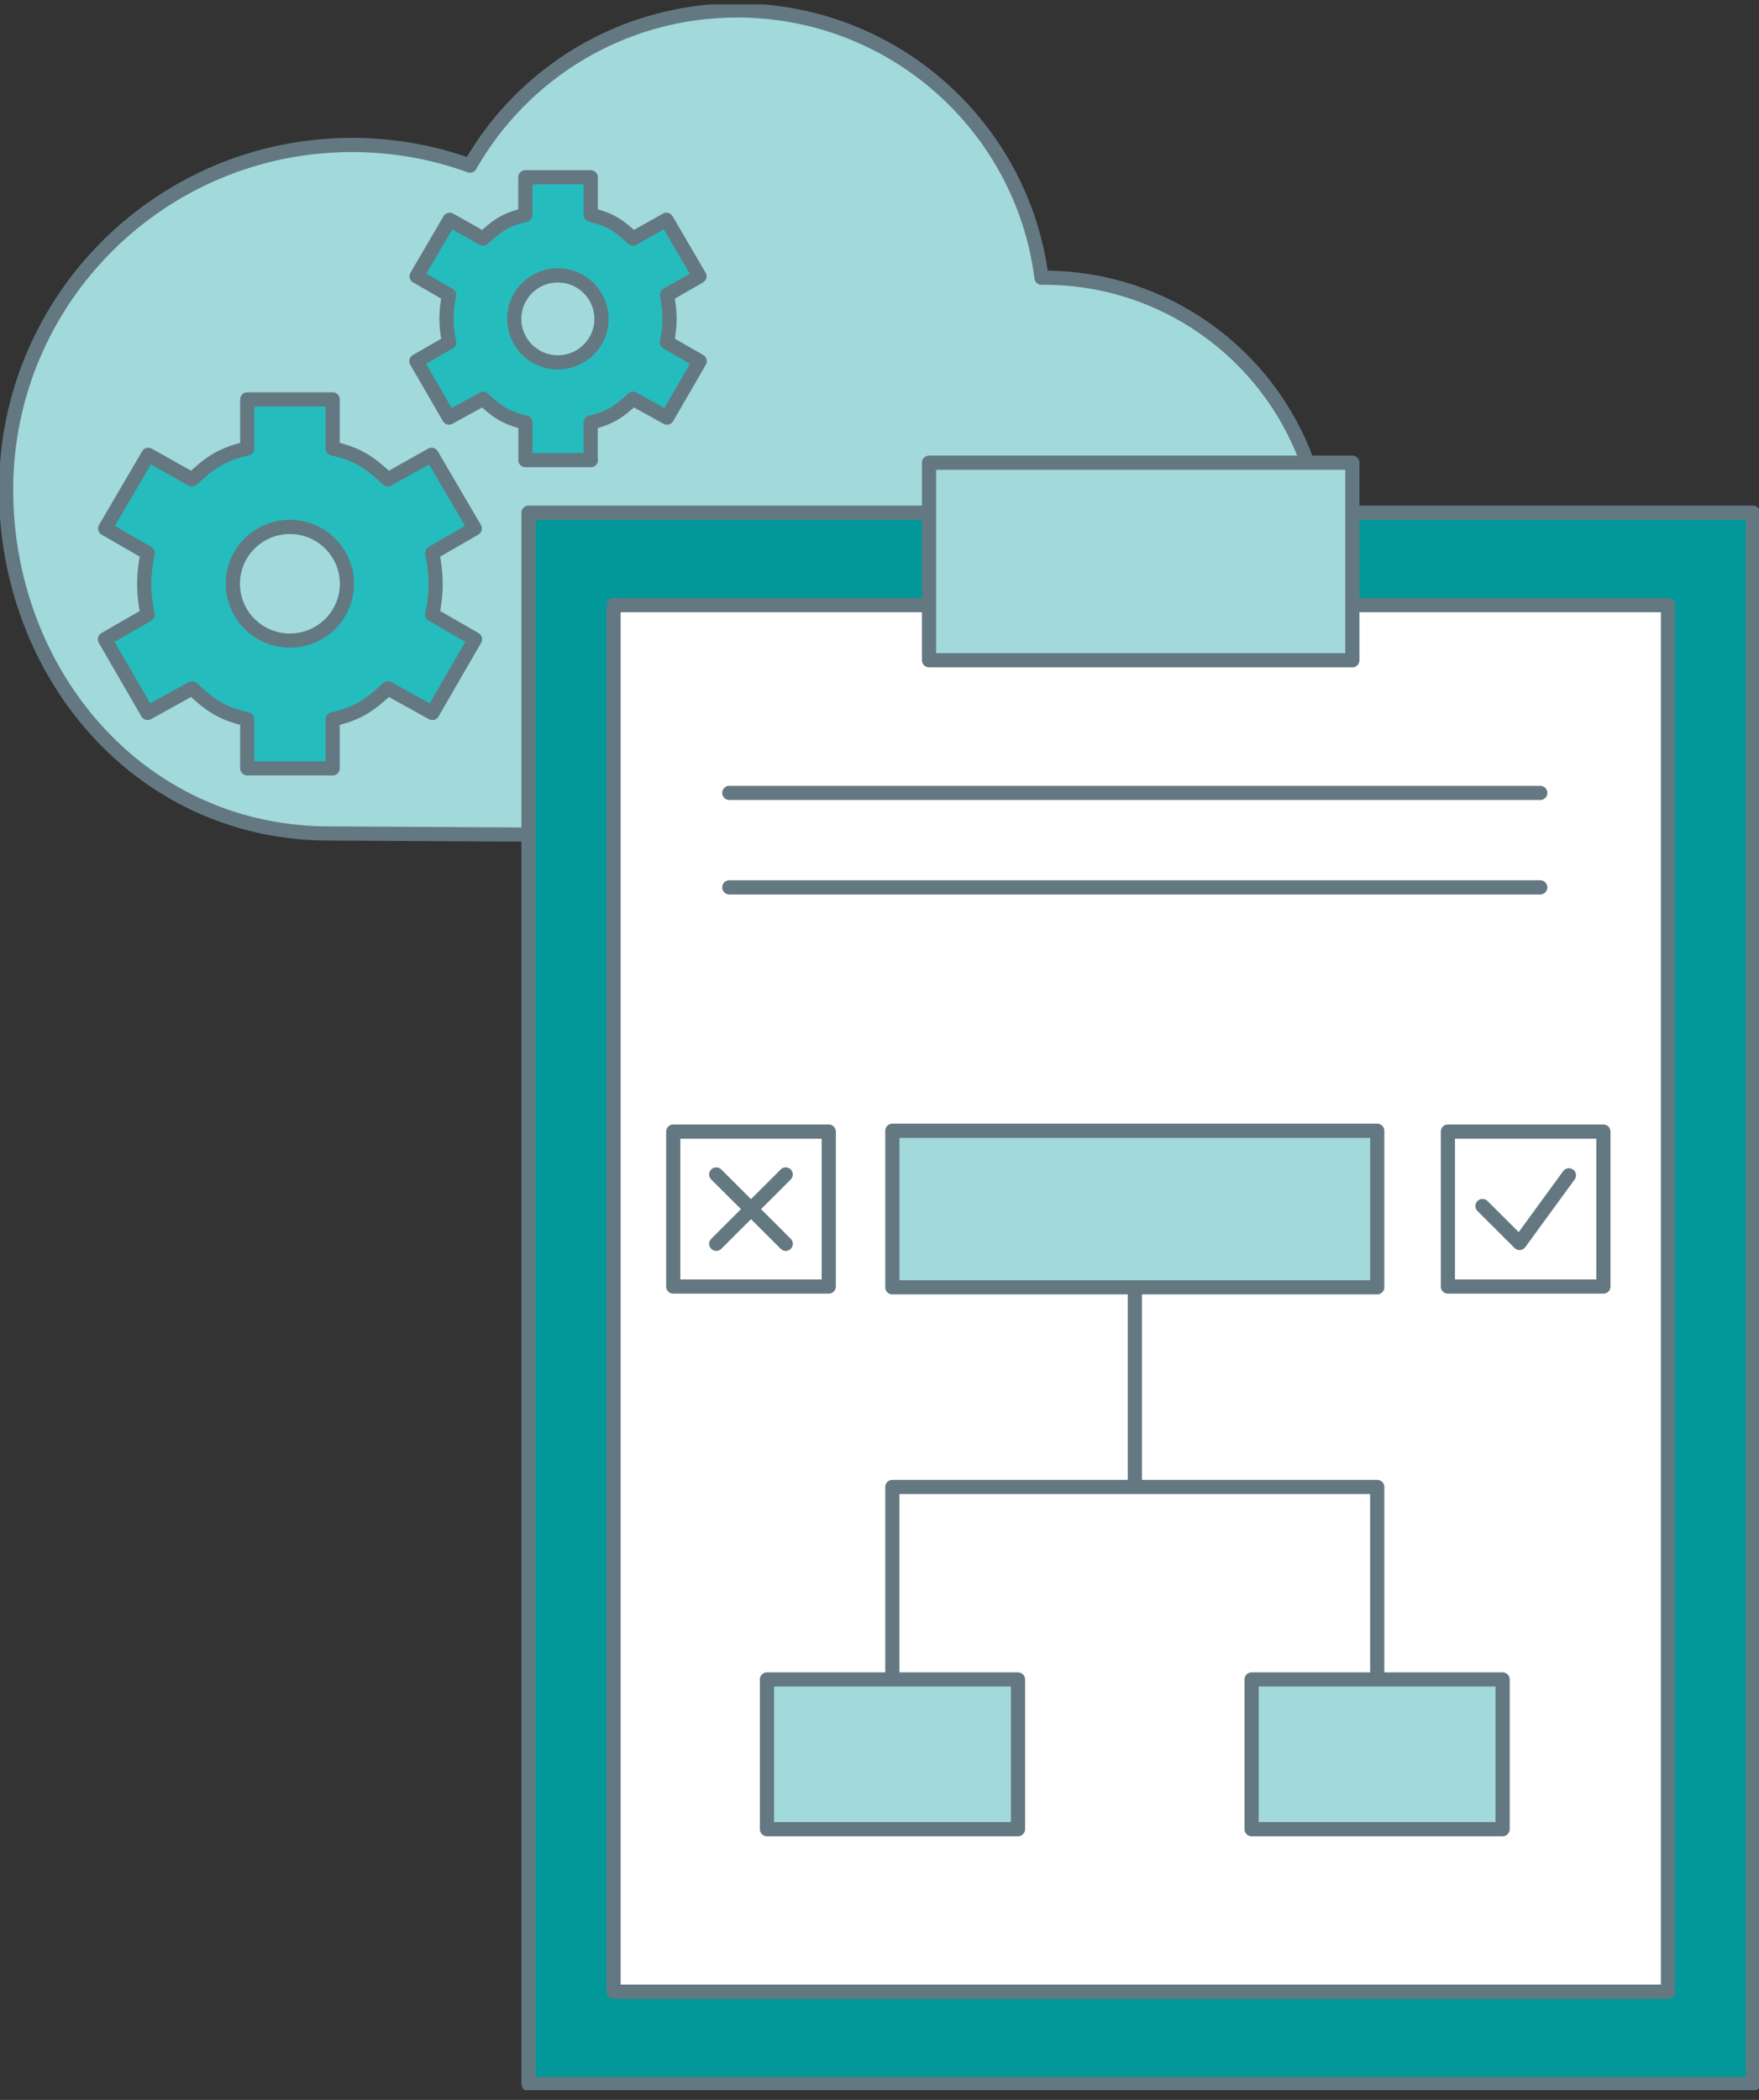 <svg xmlns="http://www.w3.org/2000/svg" width="124" height="148" viewBox="0 0 124 148" fill="none"><rect x="0" y="0" width="124" height="148" fill="#333333" stroke="none"/><g clip-path="url(#clip0_3_838)"><path d="M92.105 32.446C89.338 24.931 82.097 19.573 73.601 19.573C73.541 19.573 73.481 19.573 73.421 19.573C72.081 8.951 62.984 0.734 51.962 0.734C43.888 0.734 36.852 5.142 33.133 11.672C30.538 10.731 27.738 10.217 24.817 10.217C11.348 10.217 0.43 21.096 0.43 34.518C0.43 47.288 9.621 58.544 22.884 58.741L38.089 58.827" fill="#A2D9DA"></path><path d="M92.105 32.446C89.338 24.931 82.097 19.573 73.601 19.573C73.541 19.573 73.481 19.573 73.421 19.573C72.081 8.951 62.984 0.734 51.962 0.734C43.888 0.734 36.852 5.142 33.133 11.672C30.538 10.731 27.738 10.217 24.817 10.217C11.348 10.217 0.43 21.096 0.43 34.518C0.43 47.288 9.621 58.544 22.884 58.741L38.089 58.827" stroke="#647882" stroke-linecap="round" stroke-linejoin="round"></path><path d="M95.712 36.135H65.397H37.256V146.886H123.571V36.135H95.712Z" fill="#029899" stroke="#647882" stroke-linecap="round" stroke-linejoin="round"></path><path d="M95.712 42.649H117.583V140.372H43.252V42.649H65.397" fill="white"></path><path d="M95.712 42.649H117.583V140.372H43.252V42.649H65.397" stroke="#647882" stroke-linecap="round" stroke-linejoin="round"></path><path d="M95.334 32.609H65.492V46.535H95.334V32.609Z" fill="#A2D9DA" stroke="#647882" stroke-linecap="round" stroke-linejoin="round"></path><path d="M23.451 54.153V50.695C25.461 50.25 26.269 49.497 27.343 48.512L30.478 50.25L33.485 45.054L30.47 43.317C30.805 41.793 30.77 40.381 30.47 38.977L33.468 37.248L30.427 32.053L27.343 33.79C26.277 32.814 25.461 32.053 23.451 31.607V28.149H17.43V31.607C15.419 32.053 14.612 32.806 13.538 33.79L10.454 32.053L7.413 37.248L10.411 38.977C10.102 40.381 10.068 41.802 10.411 43.317L7.396 45.054L10.403 50.25L13.538 48.512C14.612 49.488 15.419 50.25 17.43 50.695V54.153H23.451Z" fill="#25BCBD" stroke="#647882" stroke-linecap="round" stroke-linejoin="round"></path><path d="M41.637 32.429V29.776C43.175 29.433 43.793 28.851 44.618 28.107L47.023 29.433L49.325 25.453L47.014 24.126C47.272 22.962 47.246 21.875 47.014 20.797L49.308 19.47L46.98 15.49L44.618 16.817C43.802 16.063 43.183 15.49 41.645 15.148V12.494H37.032V15.148C35.495 15.49 34.876 16.072 34.06 16.817L31.698 15.49L29.37 19.47L31.664 20.797C31.423 21.875 31.397 22.962 31.664 24.126L29.353 25.453L31.655 29.433L34.06 28.107C34.876 28.851 35.503 29.433 37.041 29.776V32.429H41.654H41.637Z" fill="#25BCBD" stroke="#647882" stroke-linecap="round" stroke-linejoin="round"></path><path d="M39.326 25.539C41.025 25.539 42.401 24.167 42.401 22.474C42.401 20.782 41.025 19.41 39.326 19.41C37.628 19.41 36.251 20.782 36.251 22.474C36.251 24.167 37.628 25.539 39.326 25.539Z" fill="#A2D9DA" stroke="#647882" stroke-linecap="round" stroke-linejoin="round"></path><path d="M20.436 45.148C22.656 45.148 24.456 43.355 24.456 41.143C24.456 38.93 22.656 37.137 20.436 37.137C18.216 37.137 16.416 38.93 16.416 41.143C16.416 43.355 18.216 45.148 20.436 45.148Z" fill="#A2D9DA" stroke="#647882" stroke-linecap="round" stroke-linejoin="round"></path><path d="M51.413 55.882H108.581" stroke="#647882" stroke-linecap="round" stroke-linejoin="round"></path><path d="M51.413 62.541H108.581" stroke="#647882" stroke-linecap="round" stroke-linejoin="round"></path><path d="M71.763 118.366H54.067V128.92H71.763V118.366Z" fill="#A2D9DA" stroke="#647882" stroke-linecap="round" stroke-linejoin="round"></path><path d="M105.926 118.366H88.23V128.92H105.926V118.366Z" fill="#A2D9DA" stroke="#647882" stroke-linecap="round" stroke-linejoin="round"></path><path d="M97.087 79.695H62.906V90.728H97.087V79.695Z" fill="#A2D9DA" stroke="#647882" stroke-linecap="round" stroke-linejoin="round"></path><path d="M62.906 117.921V104.799H97.087V117.921" stroke="#647882" stroke-linecap="round" stroke-linejoin="round"></path><path d="M80.001 91.301V104.525" stroke="#647882" stroke-linecap="round" stroke-linejoin="round"></path><path d="M113.03 79.754H102.069V90.676H113.03V79.754Z" stroke="#647882" stroke-linecap="round" stroke-linejoin="round"></path><path d="M104.509 85.001L107.12 87.603L110.599 82.836" stroke="#647882" stroke-linecap="round" stroke-linejoin="round"></path><path d="M58.422 79.754H47.461V90.676H58.422V79.754Z" stroke="#647882" stroke-linecap="round" stroke-linejoin="round"></path><path d="M50.493 82.776L55.39 87.663" stroke="#647882" stroke-linecap="round" stroke-linejoin="round"></path><path d="M50.493 87.663L55.39 82.776" stroke="#647882" stroke-linecap="round" stroke-linejoin="round"></path></g><defs><clipPath id="clip0_3_838"><rect width="124" height="147" fill="white" transform="translate(0 0.314)"></rect></clipPath></defs></svg>